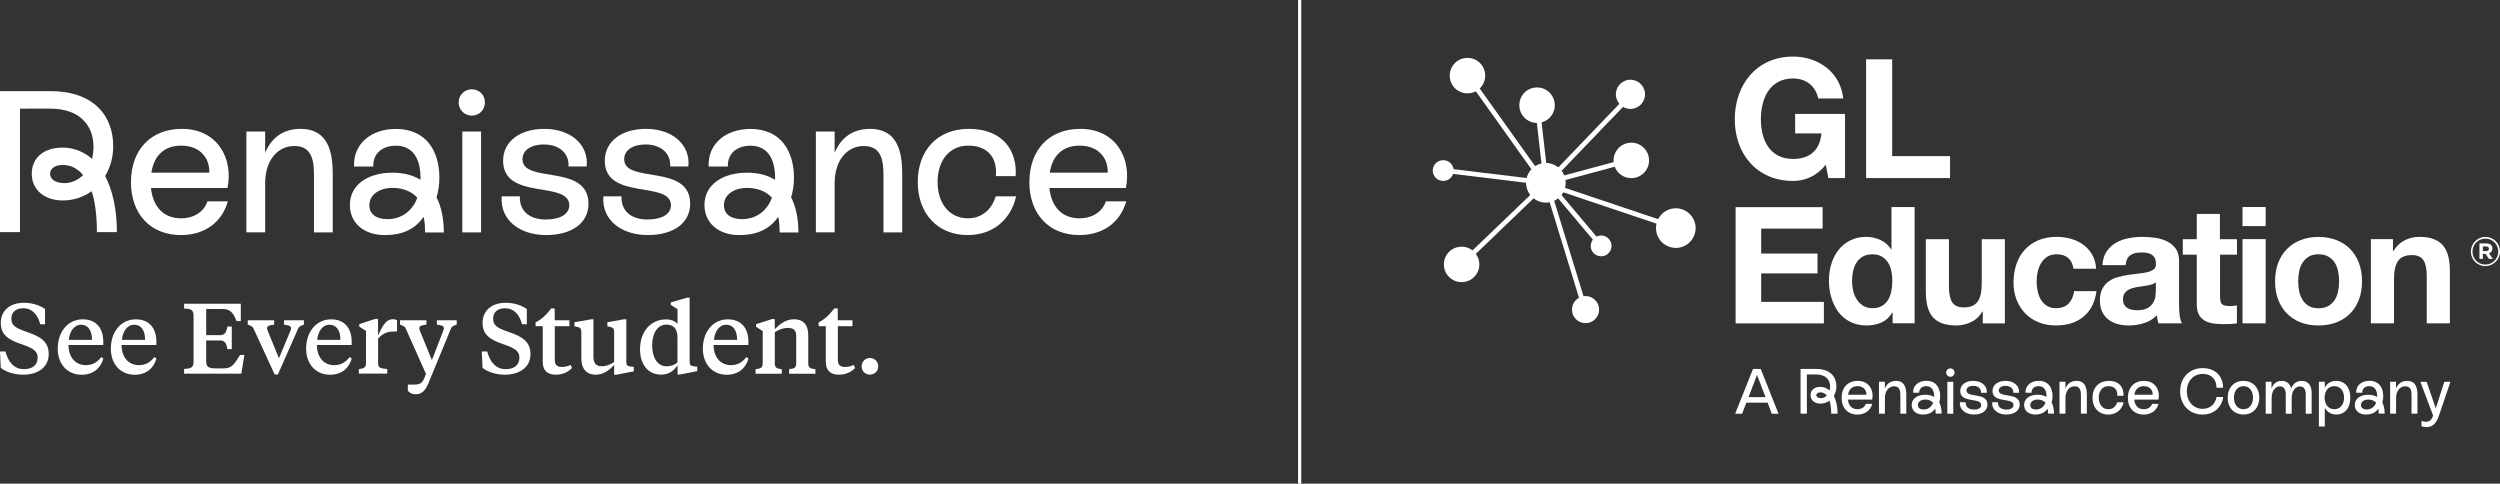 <?xml version="1.0" encoding="UTF-8"?>
<svg id="Layer_2" data-name="Layer 2" xmlns="http://www.w3.org/2000/svg" viewBox="0 0 387.99 75.06">
  <rect x="0" y="0" width="387.99" height="75.06" fill="#333333" stroke="none"/>
  <defs>
    <style>
      .cls-1 {
        fill: white;
      }

      .cls-1, .cls-2, .cls-3, .cls-4 {
        stroke-width: 0px;
      }

      .cls-2 {
        fill: white;
      }

      .cls-3 {
        fill: white;
      }

      .cls-4 {
        fill: white;
      }

      .cls-5 {
        fill: none;
        stroke: white;
        stroke-miterlimit: 10;
        stroke-width: .5px;
      }
    </style>
  </defs>
  <g id="Layer_1-2" data-name="Layer 1">
    <g>
      <g>
        <path class="cls-1" d="m0,14.14h7.8c6.76,0,9.8,3.85,9.77,8.61,0,1.66-.47,3.26-1.25,4.57,1.16,2.22,1.82,5.17,1.82,8.71h-3.1c0-2.72-.31-4.79-.81-6.36-1.25.91-2.79,1.44-4.51,1.44-2.85,0-4.79-1.69-4.79-4.13s1.79-4.07,4.79-4.07c1.72,0,3.29.63,4.57,1.75.13-.56.22-1.22.22-1.91,0-3.13-2-5.89-6.7-5.89H3.1v19.17H0V14.14Zm10.02,14.28c1,0,2.07-.44,2.88-1.25-.91-1.1-2.04-1.57-3.19-1.57s-1.94.56-1.94,1.38.81,1.44,2.25,1.44Z"/>
        <path class="cls-1" d="m20.33,28.24c0-4.95,3.04-8.24,7.89-8.24,5.57,0,8.02,4.64,7.08,9.18h-11.87c.31,2.94,1.97,4.7,4.67,4.7,2,0,3.54-1,4.1-2.63h3.16c-.91,3.23-3.57,5.23-7.27,5.23-4.76,0-7.77-3.29-7.77-8.24Zm12.15-1.44c.09-2.29-1.47-4.2-4.35-4.2-2.6,0-4.23,1.5-4.64,4.2h8.99Z"/>
        <path class="cls-1" d="m38.24,20.41h2.91v3.32c.94-2.32,2.79-3.73,5.48-3.73,5.01,0,5.01,4.92,5.01,7.49v8.58h-2.91v-8.49c0-2.07,0-4.92-3.04-4.92-2.69,0-4.54,2.32-4.54,5.79v7.61h-2.91v-15.66Z"/>
        <path class="cls-1" d="m65.77,33.63c-1.32,1.85-3.13,2.85-6.08,2.85-3.23,0-5.39-1.88-5.39-4.67,0-3.13,2.79-5.01,6.61-5.01,1.72,0,3.16.38,4.35,1.1v-.31c0-2.94-1.16-4.98-3.85-4.98-1.82,0-3.54,1-3.48,3.23h-2.98c-.16-3.63,2.79-5.83,6.48-5.83,4.7,0,6.76,3.41,6.76,7.58,0,1.1-.16,2.1-.44,3.04.75,1.47,1.13,3.29,1.13,5.45h-2.91c0-.91-.06-1.72-.22-2.44Zm-5.64.38c1.97,0,3.79-1.06,4.64-3.32-.91-1.03-2.32-1.53-3.85-1.53-2,0-3.6,1.03-3.6,2.69,0,1.38,1.06,2.16,2.82,2.16Z"/>
        <path class="cls-1" d="m73.22,13.86c1.16,0,2.04.88,2.04,2.04s-.88,2.04-2.04,2.04-2.04-.91-2.04-2.04.88-2.04,2.04-2.04Zm-1.47,6.55h2.91v15.66h-2.91v-15.66Z"/>
        <path class="cls-1" d="m84.78,34.06c2.16,0,3.57-.85,3.57-2.19,0-3.91-10.27-.69-10.27-6.92,0-3.04,2.66-4.95,6.39-4.95,4.17,0,6.92,2.51,6.58,5.83h-2.82c.13-2-1.41-3.41-3.82-3.41-1.94,0-3.32.85-3.32,2.29,0,3.88,10.24.6,10.24,6.92,0,3.04-2.66,4.85-6.58,4.85s-7.17-2.19-6.89-6.01h2.82c-.09,2.16,1.35,3.6,4.1,3.6Z"/>
        <path class="cls-1" d="m100.56,34.06c2.16,0,3.57-.85,3.57-2.19,0-3.91-10.27-.69-10.27-6.92,0-3.04,2.66-4.95,6.39-4.95,4.17,0,6.92,2.51,6.58,5.83h-2.82c.13-2-1.41-3.41-3.82-3.41-1.94,0-3.32.85-3.32,2.29,0,3.88,10.24.6,10.24,6.92,0,3.04-2.66,4.85-6.58,4.85s-7.17-2.19-6.89-6.01h2.82c-.09,2.16,1.35,3.6,4.1,3.6Z"/>
        <path class="cls-1" d="m120.8,33.63c-1.32,1.85-3.13,2.85-6.08,2.85-3.23,0-5.39-1.88-5.39-4.67,0-3.13,2.79-5.01,6.61-5.01,1.72,0,3.16.38,4.35,1.1v-.31c0-2.94-1.16-4.98-3.85-4.98-1.82,0-3.54,1-3.48,3.23h-2.98c-.16-3.63,2.79-5.83,6.48-5.83,4.7,0,6.76,3.41,6.76,7.58,0,1.1-.16,2.1-.44,3.04.75,1.47,1.13,3.29,1.13,5.45h-2.91c0-.91-.06-1.72-.22-2.44Zm-5.64.38c1.97,0,3.79-1.06,4.64-3.32-.91-1.03-2.32-1.53-3.85-1.53-2,0-3.6,1.03-3.6,2.69,0,1.38,1.06,2.16,2.82,2.16Z"/>
        <path class="cls-1" d="m126.62,20.41h2.91v3.32c.94-2.32,2.79-3.73,5.48-3.73,5.01,0,5.01,4.92,5.01,7.49v8.58h-2.91v-8.49c0-2.07,0-4.92-3.04-4.92-2.69,0-4.54,2.32-4.54,5.79v7.61h-2.91v-15.66Z"/>
        <path class="cls-1" d="m150.33,20c5.42,0,7.55,3.48,7.3,7.33h-3.07c.25-3.01-1.41-4.73-4.29-4.73s-4.76,2.26-4.76,5.64,1.88,5.64,4.7,5.64c2.16,0,3.7-1.35,4.32-3.41h3.16c-.66,3.1-3.13,6.01-7.52,6.01-4.64,0-7.74-3.32-7.74-8.24s3.07-8.24,7.89-8.24Z"/>
        <path class="cls-1" d="m159.76,28.24c0-4.95,3.04-8.24,7.89-8.24,5.57,0,8.02,4.64,7.08,9.18h-11.87c.31,2.94,1.97,4.7,4.67,4.7,2,0,3.54-1,4.1-2.63h3.16c-.91,3.23-3.57,5.23-7.27,5.23-4.76,0-7.77-3.29-7.77-8.24Zm12.15-1.44c.09-2.29-1.47-4.2-4.35-4.2-2.6,0-4.23,1.5-4.64,4.2h8.99Z"/>
      </g>
      <g>
        <path class="cls-2" d="m.12,57.1l-.12-2.55h.84c.46,1.66,1.35,2.74,2.88,2.74,1.3,0,2.12-.62,2.12-1.79,0-.97-.62-1.44-2.44-2.06-2.17-.73-3.28-1.52-3.28-3.34s1.36-3.11,3.57-3.11c1.33,0,2.49.4,3.3.96v2.37h-.74c-.39-1.42-1.18-2.48-2.66-2.48-1.21,0-1.83.7-1.83,1.59,0,1.02.54,1.45,2.37,2.07,2.27.76,3.43,1.59,3.43,3.45,0,2.12-1.79,3.2-3.95,3.2-1.49,0-2.77-.48-3.48-1.05Z"/>
        <path class="cls-2" d="m16.03,53.03v.51h-5.4c0,1.87,1.05,3.13,2.69,3.13,1.1,0,1.83-.51,2.38-1.25l.34.2c-.39,1.5-1.56,2.54-3.37,2.54-2.27,0-3.71-1.72-3.71-4.04,0-2.74,1.67-4.56,3.87-4.56s3.2,1.49,3.2,3.48Zm-5.35-.28h3.6c0-1.42-.57-2.35-1.7-2.35s-1.78,1.1-1.9,2.35Z"/>
        <path class="cls-2" d="m24.27,53.03v.51h-5.4c0,1.87,1.05,3.13,2.69,3.13,1.1,0,1.83-.51,2.38-1.25l.34.2c-.39,1.5-1.56,2.54-3.37,2.54-2.27,0-3.71-1.72-3.71-4.04,0-2.74,1.67-4.56,3.87-4.56s3.2,1.49,3.2,3.48Zm-5.35-.28h3.6c0-1.42-.57-2.35-1.7-2.35s-1.78,1.1-1.9,2.35Z"/>
        <path class="cls-2" d="m35.29,54.19c-.15-.93-.43-1.35-1.11-1.35h-2.18v3.28c0,.84.45,1.05,1.47,1.05h1.19c1.28,0,1.61-.5,2.6-2.09h.67l-.48,2.91h-8.88v-.74c1.04-.03,1.47-.2,1.47-1.11v-7.16c0-.9-.43-1.07-1.47-1.1v-.74h8.8v2.69h-.65c-.54-1.31-.96-1.87-2.2-1.87h-2.52v4.05h2.18c.68,0,.96-.4,1.11-1.33h.68v3.51h-.68Z"/>
        <path class="cls-2" d="m47.17,50.38c-.65.25-.74.28-.9.62l-3.14,7.12h-.5l-3.28-7.12c-.15-.32-.25-.37-.9-.62v-.68h4.1v.68c-.8.11-1.1.19-1.1.56,0,.12.03.25.12.45l1.72,4.21,1.76-4.21c.08-.22.11-.32.11-.45,0-.37-.29-.45-1.08-.56v-.68h3.08v.68Z"/>
        <path class="cls-2" d="m54.58,53.03v.51h-5.4c0,1.87,1.05,3.13,2.69,3.13,1.1,0,1.83-.51,2.38-1.25l.34.2c-.39,1.5-1.56,2.54-3.37,2.54-2.27,0-3.71-1.72-3.71-4.04,0-2.74,1.67-4.56,3.87-4.56s3.2,1.49,3.2,3.48Zm-5.35-.28h3.6c0-1.42-.57-2.35-1.7-2.35s-1.78,1.1-1.9,2.35Z"/>
        <path class="cls-2" d="m58.68,52.05c.88-1.89,1.35-2.51,2.34-2.51.28,0,.48.09.6.2v1.7h-.34c-.96,0-1.69.12-2.6,1.11v3.82c0,.74.37.79,1.42.91v.7h-4.41v-.7c.68-.09,1.11-.17,1.11-.88v-5.04l-1.04-.67v-.39l2.46-.8h.45v2.54Z"/>
        <path class="cls-2" d="m62.98,51c-.15-.32-.25-.37-.9-.62v-.68h4.1v.68c-.8.11-1.1.19-1.1.56,0,.12.02.23.12.48l1.83,4.47,1.73-4.47c.09-.25.12-.36.12-.48,0-.37-.29-.45-1.08-.56v-.68h3.08v.68c-.65.23-.76.28-.9.62l-3.47,8.43c-.46,1.13-1.01,1.76-2,1.76-.54,0-.99-.23-1.22-.57v-.93h.84c1.01,0,1.39-.17,1.73-1.04l.25-.62-3.14-7.04Z"/>
        <path class="cls-2" d="m74.89,57.1l-.12-2.55h.84c.46,1.66,1.35,2.74,2.88,2.74,1.3,0,2.12-.62,2.12-1.79,0-.97-.62-1.44-2.44-2.06-2.17-.73-3.28-1.52-3.28-3.34s1.36-3.11,3.57-3.11c1.33,0,2.49.4,3.3.96v2.37h-.74c-.39-1.42-1.18-2.48-2.66-2.48-1.21,0-1.83.7-1.83,1.59,0,1.02.54,1.45,2.37,2.07,2.27.76,3.43,1.59,3.43,3.45,0,2.12-1.79,3.2-3.95,3.2-1.49,0-2.77-.48-3.48-1.05Z"/>
        <path class="cls-2" d="m86.1,49.7h2.27v.93h-2.27v5.21c0,.82.36,1.11,1.14,1.11.43,0,.94-.12,1.33-.32l.2.48c-.59.63-1.44,1.04-2.51,1.04-1.24,0-2.03-.59-2.03-2.01v-5.51h-1.11v-.59c.87-.45,1.7-1.18,2.41-2.17h.56v1.83Z"/>
        <path class="cls-2" d="m95.33,56.63c-.7.73-1.58,1.52-2.88,1.52s-2.23-.76-2.23-2.57v-4.05c0-.53-.15-.73-.82-.84l-.25-.05v-.63l2.63-.46h.32v5.8c0,1.02.4,1.49,1.28,1.49.74,0,1.39-.29,1.93-.65v-4.66c0-.53-.15-.73-.82-.84l-.23-.05v-.63l2.6-.46h.34v6.61c0,.53.14.68.77.74l.39.03v.7l-2.71.53h-.34v-1.52Z"/>
        <path class="cls-2" d="m105.14,56.72c-.59.85-1.36,1.42-2.55,1.42-2.04,0-3.26-1.64-3.26-3.9,0-2.91,1.76-4.67,4.04-4.67.76,0,1.44.26,1.78.71v-2.29l-1.05-.67v-.39l2.51-.73h.42v9.93c0,.53.15.68.79.74l.39.03v.7l-2.71.53h-.34v-1.42Zm-3.93-3.13c0,1.79.74,3.26,2.26,3.26.63,0,1.27-.23,1.67-.6v-3.91c0-1.33-.63-1.96-1.72-1.96-1.36,0-2.21,1.32-2.21,3.22Z"/>
        <path class="cls-2" d="m116.15,53.03v.51h-5.4c0,1.87,1.05,3.13,2.69,3.13,1.1,0,1.83-.51,2.38-1.25l.34.2c-.39,1.5-1.56,2.54-3.37,2.54-2.27,0-3.71-1.72-3.71-4.04,0-2.74,1.67-4.56,3.87-4.56s3.2,1.49,3.2,3.48Zm-5.35-.28h3.6c0-1.42-.57-2.35-1.7-2.35s-1.78,1.1-1.9,2.35Z"/>
        <path class="cls-2" d="m123.58,52.24c0-.96-.39-1.35-1.3-1.35-.73,0-1.5.29-2.03.67v4.86c0,.71.39.79,1.08.88v.7h-4.07v-.7c.68-.09,1.11-.17,1.11-.88v-5.04l-1.04-.67v-.39l2.48-.8h.43v1.58c.71-.74,1.67-1.55,2.97-1.55,1.39,0,2.23.76,2.23,2.54v4.33c0,.71.42.79,1.11.88v.7h-4.08v-.7c.7-.09,1.1-.17,1.1-.88v-4.18Z"/>
        <path class="cls-2" d="m130.03,49.7h2.27v.93h-2.27v5.21c0,.82.36,1.11,1.14,1.11.43,0,.94-.12,1.33-.32l.2.48c-.59.63-1.44,1.04-2.51,1.04-1.24,0-2.03-.59-2.03-2.01v-5.51h-1.11v-.59c.87-.45,1.7-1.18,2.41-2.17h.56v1.83Z"/>
        <path class="cls-2" d="m135,55.56c.73,0,1.3.56,1.3,1.3s-.57,1.28-1.3,1.28-1.28-.56-1.28-1.28.57-1.3,1.28-1.3Z"/>
      </g>
    </g>
    <line class="cls-5" x1="201.7" x2="201.7" y2="75.06"/>
    <path class="cls-4" d="m283.35,25.55c-1.42,1.83-3.28,2.53-5.06,2.53-5.7,0-9.06-4.26-9.06-9.57s3.35-9.73,9.06-9.73c3.77,0,7.33,2.32,7.77,6.5h-3.87c-.46-2.04-1.99-3.1-3.9-3.1-3.64,0-5.01,3.1-5.01,6.32s1.37,6.17,5.01,6.17c2.63,0,4.16-1.42,4.39-3.97h-4.08v-3.02h7.74v9.96h-2.58l-.41-2.09Z"/>
    <path class="cls-4" d="m289.61,9.21h4.05v15.02h8.98v3.41h-13.03V9.21Z"/>
    <g>
      <path class="cls-4" d="m282.86,32.14v3.34h-9.53v3.87h8.74v3.08h-8.74v4.42h9.73v3.34h-13.7v-18.04h13.5Z"/>
      <path class="cls-4" d="m293.67,48.51c-.42.71-.97,1.22-1.65,1.53-.68.31-1.45.47-2.31.47-.98,0-1.84-.19-2.58-.57-.74-.38-1.35-.89-1.83-1.54-.48-.65-.84-1.39-1.09-2.24-.25-.84-.37-1.72-.37-2.63s.12-1.72.37-2.54c.24-.82.61-1.54,1.09-2.16.48-.62,1.08-1.12,1.81-1.5.72-.38,1.57-.57,2.53-.57.77,0,1.51.17,2.21.49.7.33,1.25.81,1.65,1.45h.05v-6.57h3.59v18.04h-3.41v-1.67h-.05Zm-.15-6.46c-.1-.5-.27-.94-.52-1.31-.24-.38-.56-.69-.95-.92-.39-.24-.88-.35-1.47-.35s-1.09.12-1.49.35c-.4.24-.73.55-.97.93-.24.39-.42.83-.53,1.33-.11.5-.16,1.01-.16,1.55,0,.51.06,1.01.18,1.52.12.51.31.96.57,1.35.26.4.59.72.99.96.39.24.87.37,1.43.37.59,0,1.08-.12,1.48-.36.4-.24.71-.55.95-.95.24-.39.4-.84.5-1.35.1-.51.15-1.03.15-1.57s-.05-1.06-.15-1.55Z"/>
      <path class="cls-4" d="m307.72,50.18v-1.82h-.08c-.45.76-1.04,1.31-1.77,1.64-.72.34-1.47.51-2.22.51-.96,0-1.75-.13-2.36-.38-.62-.25-1.1-.61-1.45-1.07-.35-.46-.6-1.03-.75-1.69-.14-.67-.21-1.4-.21-2.21v-8.04h3.59v7.38c0,1.08.17,1.88.51,2.42.34.53.94.79,1.8.79.98,0,1.68-.29,2.12-.87.44-.58.66-1.54.66-2.87v-6.85h3.59v13.07h-3.41Z"/>
      <path class="cls-4" d="m319.14,39.47c-.57,0-1.05.13-1.44.39-.39.26-.7.6-.95,1.01-.24.41-.42.87-.52,1.36-.1.5-.15.99-.15,1.48s.05.95.15,1.44c.1.49.26.93.49,1.33.23.39.54.72.92.97.39.25.86.38,1.42.38.86,0,1.52-.24,1.98-.72.46-.48.75-1.13.87-1.93h3.46c-.24,1.73-.91,3.06-2.02,3.97-1.11.91-2.53,1.36-4.27,1.36-.98,0-1.88-.16-2.69-.49-.82-.33-1.51-.79-2.08-1.38-.57-.59-1.02-1.29-1.34-2.11-.32-.82-.48-1.71-.48-2.69s.15-1.95.44-2.82c.29-.87.73-1.62,1.3-2.25.57-.63,1.27-1.12,2.1-1.48.82-.35,1.77-.53,2.83-.53.78,0,1.52.1,2.24.3.72.2,1.35.51,1.92.92.56.41,1.02.93,1.38,1.54.35.62.56,1.34.61,2.19h-3.51c-.24-1.5-1.12-2.25-2.66-2.25Z"/>
      <path class="cls-4" d="m326.93,39.04c.37-.56.84-1,1.42-1.34.57-.34,1.22-.58,1.93-.72.72-.14,1.44-.22,2.16-.22.66,0,1.32.05,2,.14.67.09,1.29.27,1.84.54.56.27,1.01.65,1.37,1.13.35.48.53,1.12.53,1.91v6.8c0,.59.03,1.15.1,1.69.07.54.19.94.35,1.21h-3.64c-.07-.2-.12-.41-.16-.62-.04-.21-.07-.43-.09-.64-.57.59-1.25,1-2.02,1.24-.78.24-1.57.35-2.37.35-.63,0-1.21-.08-1.75-.23-.54-.15-1.01-.39-1.41-.71-.41-.32-.72-.72-.95-1.21-.23-.49-.34-1.07-.34-1.74,0-.74.13-1.35.39-1.83.26-.48.6-.86,1.01-1.15.41-.29.88-.5,1.42-.64.53-.14,1.06-.26,1.6-.34.54-.08,1.07-.15,1.59-.2.52-.05.99-.13,1.39-.23.4-.1.72-.25.96-.44.24-.19.35-.48.33-.85,0-.39-.06-.69-.19-.92-.13-.23-.3-.4-.51-.53s-.46-.21-.73-.25c-.28-.04-.58-.06-.9-.06-.71,0-1.26.15-1.67.45-.41.3-.64.81-.71,1.52h-3.59c.05-.84.26-1.54.63-2.1Zm7.09,5.07c-.23.08-.47.14-.73.19-.26.05-.53.09-.82.13-.29.03-.57.08-.86.13-.27.05-.54.12-.8.2-.26.08-.49.2-.68.34-.19.14-.35.32-.47.54-.12.22-.18.5-.18.83s.06.59.18.81c.12.22.28.39.48.52.2.13.44.21.71.27.27.05.55.08.83.08.71,0,1.26-.12,1.64-.35.39-.24.67-.52.86-.85.18-.33.3-.66.34-1,.04-.34.06-.61.06-.81v-1.34c-.15.14-.34.24-.57.32Z"/>
      <path class="cls-4" d="m347.17,37.12v2.4h-2.63v6.47c0,.61.1,1.01.3,1.21.2.2.61.3,1.21.3.2,0,.4,0,.58-.03.18-.02.36-.04.53-.07v2.78c-.3.05-.64.08-1.01.1-.37.02-.73.03-1.09.03-.56,0-1.08-.04-1.58-.11-.5-.08-.94-.22-1.32-.44-.38-.22-.68-.53-.9-.94-.22-.4-.33-.94-.33-1.59v-7.71h-2.17v-2.4h2.17v-3.92h3.59v3.92h2.63Z"/>
      <path class="cls-4" d="m348.03,35.09v-2.96h3.59v2.96h-3.59Zm3.59,2.02v13.07h-3.59v-13.07h3.59Z"/>
      <path class="cls-4" d="m353.56,40.82c.32-.85.77-1.57,1.36-2.17.59-.6,1.3-1.06,2.12-1.39.83-.33,1.75-.49,2.78-.49s1.96.17,2.79.49c.83.33,1.54.79,2.13,1.39.59.6,1.04,1.32,1.36,2.17.32.85.48,1.8.48,2.84s-.16,1.99-.48,2.83c-.32.84-.78,1.56-1.36,2.16-.59.6-1.3,1.06-2.13,1.38-.83.32-1.77.48-2.79.48s-1.95-.16-2.78-.48c-.82-.32-1.53-.78-2.12-1.38-.59-.6-1.04-1.32-1.36-2.16-.32-.84-.48-1.79-.48-2.83s.16-1.99.48-2.84Zm3.26,4.37c.1.5.27.94.52,1.34.24.4.57.71.97.95.4.24.91.36,1.52.36s1.11-.12,1.53-.36c.41-.24.74-.55.99-.95.24-.39.42-.84.52-1.34.1-.5.15-1.01.15-1.53s-.05-1.04-.15-1.54c-.1-.51-.27-.95-.52-1.34-.24-.39-.57-.7-.99-.95-.41-.24-.92-.37-1.53-.37s-1.11.12-1.52.37c-.41.24-.73.56-.97.95-.24.39-.42.83-.52,1.34-.1.51-.15,1.02-.15,1.54s.05,1.03.15,1.53Z"/>
      <path class="cls-4" d="m371.38,37.12v1.82h.08c.46-.76,1.05-1.31,1.77-1.66.72-.35,1.46-.52,2.22-.52.96,0,1.75.13,2.36.39.61.26,1.1.62,1.45,1.09.35.46.6,1.03.74,1.69.14.67.21,1.4.21,2.21v8.04h-3.59v-7.38c0-1.08-.17-1.88-.51-2.41-.34-.53-.93-.8-1.79-.8-.98,0-1.69.29-2.12.87-.44.58-.66,1.54-.66,2.87v6.85h-3.59v-13.07h3.41Z"/>
    </g>
    <path class="cls-4" d="m385.72,41.3c-1.27,0-2.25-1.02-2.25-2.26s1-2.27,2.27-2.27,2.25,1.02,2.25,2.25-1,2.27-2.27,2.27Zm.01-4.27c-1.14,0-2.01.91-2.01,2.02s.86,2.01,1.99,2.01,2.01-.91,2.01-2.02-.86-2-1.99-2Zm.56,2.29l.59.86h-.62l-.51-.78h-.42v.78h-.53v-2.41h1.07c.58,0,.94.29.94.79,0,.39-.21.64-.52.75Zm-.44-1.07h-.52v.71h.53c.27,0,.41-.14.41-.35,0-.24-.16-.36-.42-.36Z"/>
    <g>
      <path class="cls-1" d="m272.07,57.26h1.19l2.76,6.95h-1.04l-.66-1.72h-3.29l-.66,1.72h-1.08l2.77-6.95Zm1.93,4.37l-1.32-3.45-1.31,3.45h2.63Z"/>
      <path class="cls-1" d="m279.43,57.26h2.47c2.14,0,3.11,1.22,3.1,2.73,0,.53-.15,1.03-.4,1.45.37.7.58,1.64.58,2.76h-.98c0-.86-.1-1.52-.26-2.02-.4.29-.88.46-1.43.46-.9,0-1.52-.54-1.52-1.31s.57-1.29,1.52-1.29c.55,0,1.04.2,1.45.56.04-.18.07-.39.07-.61,0-.99-.64-1.87-2.12-1.87h-1.49v6.08h-.98v-6.94Zm3.18,4.53c.32,0,.66-.14.91-.4-.29-.35-.65-.5-1.01-.5s-.62.18-.62.44.26.46.71.46Z"/>
      <path class="cls-1" d="m285.81,61.72c0-1.57.96-2.61,2.5-2.61,1.77,0,2.54,1.47,2.24,2.91h-3.76c.1.93.63,1.49,1.48,1.49.64,0,1.12-.32,1.3-.83h1c-.29,1.02-1.13,1.66-2.3,1.66-1.51,0-2.46-1.04-2.46-2.61Zm3.85-.46c.03-.72-.47-1.33-1.38-1.33-.82,0-1.34.48-1.47,1.33h2.85Z"/>
      <path class="cls-1" d="m291.6,59.24h.92v1.05c.3-.73.88-1.18,1.74-1.18,1.59,0,1.59,1.56,1.59,2.37v2.72h-.92v-2.69c0-.66,0-1.56-.96-1.56-.85,0-1.44.73-1.44,1.84v2.41h-.92v-4.96Z"/>
      <path class="cls-1" d="m300.33,63.43c-.42.59-.99.9-1.93.9-1.02,0-1.71-.6-1.71-1.48,0-.99.88-1.59,2.1-1.59.55,0,1,.12,1.38.35v-.1c0-.93-.37-1.58-1.22-1.58-.58,0-1.12.32-1.1,1.02h-.94c-.05-1.15.88-1.85,2.06-1.85,1.49,0,2.14,1.08,2.14,2.4,0,.35-.05.67-.14.96.24.47.36,1.04.36,1.73h-.92c0-.29-.02-.55-.07-.77Zm-1.79.12c.63,0,1.2-.34,1.47-1.05-.29-.33-.73-.49-1.22-.49-.64,0-1.14.33-1.14.85,0,.44.34.69.89.69Z"/>
      <path class="cls-1" d="m302.69,57.17c.37,0,.65.28.65.65s-.28.65-.65.65-.65-.29-.65-.65.28-.65.65-.65Zm-.47,2.08h.92v4.96h-.92v-4.96Z"/>
      <path class="cls-1" d="m306.35,63.57c.69,0,1.13-.27,1.13-.7,0-1.24-3.26-.22-3.26-2.19,0-.96.84-1.57,2.03-1.57,1.32,0,2.19.79,2.09,1.85h-.89c.04-.64-.45-1.08-1.21-1.08-.62,0-1.05.27-1.05.72,0,1.23,3.25.19,3.25,2.19,0,.96-.84,1.54-2.09,1.54s-2.27-.7-2.18-1.91h.89c-.03.69.43,1.14,1.3,1.14Z"/>
      <path class="cls-1" d="m311.36,63.57c.69,0,1.13-.27,1.13-.7,0-1.24-3.26-.22-3.26-2.19,0-.96.84-1.57,2.03-1.57,1.32,0,2.19.79,2.09,1.85h-.89c.04-.64-.45-1.08-1.21-1.08-.62,0-1.05.27-1.05.72,0,1.23,3.25.19,3.25,2.19,0,.96-.84,1.54-2.09,1.54s-2.27-.7-2.18-1.91h.89c-.03.69.43,1.14,1.3,1.14Z"/>
      <path class="cls-1" d="m317.77,63.43c-.42.59-.99.9-1.93.9-1.02,0-1.71-.6-1.71-1.48,0-.99.88-1.59,2.1-1.59.55,0,1,.12,1.38.35v-.1c0-.93-.37-1.58-1.22-1.58-.58,0-1.12.32-1.1,1.02h-.94c-.05-1.15.88-1.85,2.06-1.85,1.49,0,2.14,1.08,2.14,2.4,0,.35-.05.67-.14.96.24.47.36,1.04.36,1.73h-.92c0-.29-.02-.55-.07-.77Zm-1.79.12c.63,0,1.2-.34,1.47-1.05-.29-.33-.73-.49-1.22-.49-.64,0-1.14.33-1.14.85,0,.44.34.69.89.69Z"/>
      <path class="cls-1" d="m319.62,59.24h.92v1.05c.3-.73.88-1.18,1.74-1.18,1.59,0,1.59,1.56,1.59,2.37v2.72h-.92v-2.69c0-.66,0-1.56-.96-1.56-.85,0-1.44.73-1.44,1.84v2.41h-.92v-4.96Z"/>
      <path class="cls-1" d="m327.25,59.11c1.72,0,2.39,1.1,2.31,2.32h-.97c.08-.95-.45-1.5-1.36-1.5s-1.51.71-1.51,1.79.6,1.79,1.49,1.79c.69,0,1.17-.43,1.37-1.08h1c-.21.98-.99,1.91-2.38,1.91-1.47,0-2.45-1.05-2.45-2.61s.97-2.61,2.5-2.61Z"/>
      <path class="cls-1" d="m330.24,61.72c0-1.57.96-2.61,2.5-2.61,1.77,0,2.54,1.47,2.24,2.91h-3.76c.1.93.63,1.49,1.48,1.49.64,0,1.12-.32,1.3-.83h1c-.29,1.02-1.13,1.66-2.3,1.66-1.51,0-2.46-1.04-2.46-2.61Zm3.85-.46c.03-.72-.47-1.33-1.38-1.33-.82,0-1.34.48-1.47,1.33h2.85Z"/>
      <path class="cls-1" d="m338.35,60.72c0-2.14,1.48-3.59,3.48-3.59s3.2,1.29,3.17,3.04h-1.01c0-1.28-.76-2.14-2.14-2.14-1.45,0-2.46,1.14-2.46,2.7s1.02,2.72,2.46,2.72c1.16,0,1.95-.75,2.15-1.84h1.04c-.23,1.6-1.45,2.73-3.21,2.73-2.02,0-3.48-1.49-3.48-3.61Z"/>
      <path class="cls-1" d="m345.73,61.72c0-1.56.98-2.61,2.45-2.61s2.45,1.05,2.45,2.61-.98,2.61-2.45,2.61-2.45-1.05-2.45-2.61Zm2.45,1.79c.89,0,1.48-.72,1.48-1.79s-.59-1.79-1.48-1.79-1.48.71-1.48,1.79.6,1.79,1.48,1.79Z"/>
      <path class="cls-1" d="m351.61,59.24h.92v1.11c.18-.65.69-1.24,1.58-1.24.78,0,1.31.47,1.48,1.19.25-.73.83-1.19,1.63-1.19,1.01,0,1.54.72,1.54,1.86v3.24h-.92v-3.07c0-.7-.3-1.17-.89-1.17-.75,0-1.29.72-1.29,1.83v2.41h-.92v-3.07c0-.7-.3-1.18-.9-1.18-.75,0-1.29.72-1.29,1.85v2.4h-.92v-4.96Z"/>
      <path class="cls-1" d="m360.8,63.27v2.92h-.92v-6.95h.92v.93c.35-.68.96-1.06,1.76-1.06,1.35,0,2.2,1,2.2,2.61s-.85,2.61-2.2,2.61c-.79,0-1.41-.39-1.76-1.06Zm1.48.24c.9,0,1.51-.72,1.51-1.79s-.61-1.79-1.51-1.79-1.51.72-1.51,1.79.61,1.79,1.51,1.79Z"/>
      <path class="cls-1" d="m369.09,63.43c-.42.59-.99.9-1.93.9-1.02,0-1.71-.6-1.71-1.48,0-.99.88-1.59,2.1-1.59.55,0,1,.12,1.38.35v-.1c0-.93-.37-1.58-1.22-1.58-.58,0-1.12.32-1.1,1.02h-.94c-.05-1.15.88-1.85,2.06-1.85,1.49,0,2.14,1.08,2.14,2.4,0,.35-.05.67-.14.96.24.47.36,1.04.36,1.73h-.92c0-.29-.02-.55-.07-.77Zm-1.79.12c.63,0,1.2-.34,1.47-1.05-.29-.33-.73-.49-1.22-.49-.64,0-1.14.33-1.14.85,0,.44.34.69.89.69Z"/>
      <path class="cls-1" d="m370.93,59.24h.92v1.05c.3-.73.88-1.18,1.74-1.18,1.59,0,1.59,1.56,1.59,2.37v2.72h-.92v-2.69c0-.66,0-1.56-.96-1.56-.85,0-1.44.73-1.44,1.84v2.41h-.92v-4.96Z"/>
      <path class="cls-1" d="m375.81,66.13v-.81c.25.09.48.14.7.14.7,0,.94-.51,1.1-.97h0s-1.98-5.24-1.98-5.24h.97l1.42,4.13,1.33-4.13h.95l-1.82,5.35c-.32.93-.84,1.69-1.9,1.69-.27,0-.56-.05-.79-.15Z"/>
    </g>
    <g>
      <polygon class="cls-3" points="248.42 37.49 247.86 37.96 239.95 28.57 240.51 28.1 248.42 37.49"/>
      <path class="cls-3" d="m257.01,35.59c.11,1.69,1.57,2.98,3.26,2.88,1.7-.1,2.98-1.57,2.88-3.26-.11-1.69-1.57-2.98-3.26-2.88-1.69.11-2.98,1.57-2.88,3.26Z"/>
      <path class="cls-3" d="m235.8,16.5c.1,1.52,1.4,2.67,2.92,2.57,1.52-.09,2.67-1.4,2.57-2.92-.1-1.51-1.4-2.67-2.92-2.57-1.52.09-2.67,1.4-2.57,2.92Z"/>
      <path class="cls-3" d="m250.78,14.78c.08,1.25,1.15,2.2,2.4,2.12,1.25-.08,2.2-1.16,2.12-2.4s-1.15-2.2-2.4-2.12c-1.25.08-2.2,1.15-2.12,2.4Z"/>
      <path class="cls-3" d="m250.43,25.07c.09,1.51,1.4,2.67,2.92,2.57,1.52-.1,2.67-1.4,2.57-2.92-.1-1.52-1.4-2.67-2.92-2.57-1.52.1-2.67,1.4-2.57,2.92Z"/>
      <path class="cls-3" d="m224.09,41.21c.09,1.52,1.4,2.67,2.92,2.57,1.52-.1,2.67-1.4,2.57-2.92-.1-1.52-1.4-2.67-2.92-2.57-1.52.1-2.67,1.4-2.57,2.92Z"/>
      <path class="cls-3" d="m222.36,26.57c.06.89.83,1.57,1.72,1.51.89-.06,1.57-.82,1.52-1.71-.06-.89-.82-1.57-1.72-1.51-.89.06-1.57.82-1.52,1.72Z"/>
      <path class="cls-3" d="m230.49,11.56c-.09-1.52-1.4-2.67-2.92-2.57-1.52.1-2.67,1.4-2.57,2.92.09,1.52,1.4,2.67,2.92,2.57,1.52-.09,2.67-1.4,2.57-2.92Z"/>
      <path class="cls-3" d="m248.17,47.92c.07,1.16-.81,2.16-1.97,2.23-1.16.07-2.16-.81-2.23-1.97-.07-1.16.81-2.16,1.97-2.23,1.16-.07,2.16.81,2.23,1.97Z"/>
      <path class="cls-3" d="m246.87,38.26c.06.89.82,1.57,1.72,1.51.89-.05,1.57-.82,1.51-1.71-.06-.89-.83-1.57-1.71-1.51-.89.06-1.57.83-1.51,1.72Z"/>
      <path class="cls-3" d="m236.85,28.56c.11,1.69,1.57,2.98,3.26,2.88,1.69-.11,2.98-1.57,2.87-3.26-.11-1.69-1.57-2.98-3.26-2.88-1.69.11-2.98,1.57-2.88,3.26Z"/>
      <polygon class="cls-3" points="239.16 27.07 238.55 27.5 227.71 12.3 228.32 11.87 239.16 27.07"/>
      <rect class="cls-3" x="230.71" y="20.21" width=".74" height="14.17" transform="translate(176.12 253.4) rotate(-83.08)"/>
      <rect class="cls-3" x="238.94" y="17.02" width=".74" height="11.5" transform="translate(-1.04 27.36) rotate(-6.53)"/>
      <rect class="cls-3" x="237.58" y="21.42" width="17.58" height=".74" transform="translate(59.98 184.37) rotate(-46.15)"/>
      <polygon class="cls-3" points="227.32 41.05 226.81 40.51 239.49 28.34 240 28.87 227.32 41.05"/>
      <rect class="cls-3" x="240.46" y="26.15" width="12.61" height=".74" transform="translate(1.61 65.16) rotate(-15.09)"/>
      <polygon class="cls-3" points="259.23 34.65 259 35.35 239.94 28.95 240.18 28.25 259.23 34.65"/>
      <rect class="cls-3" x="242.84" y="29.29" width=".74" height="19.32" transform="translate(-.71 73.18) rotate(-17.09)"/>
    </g>
  </g>
</svg>